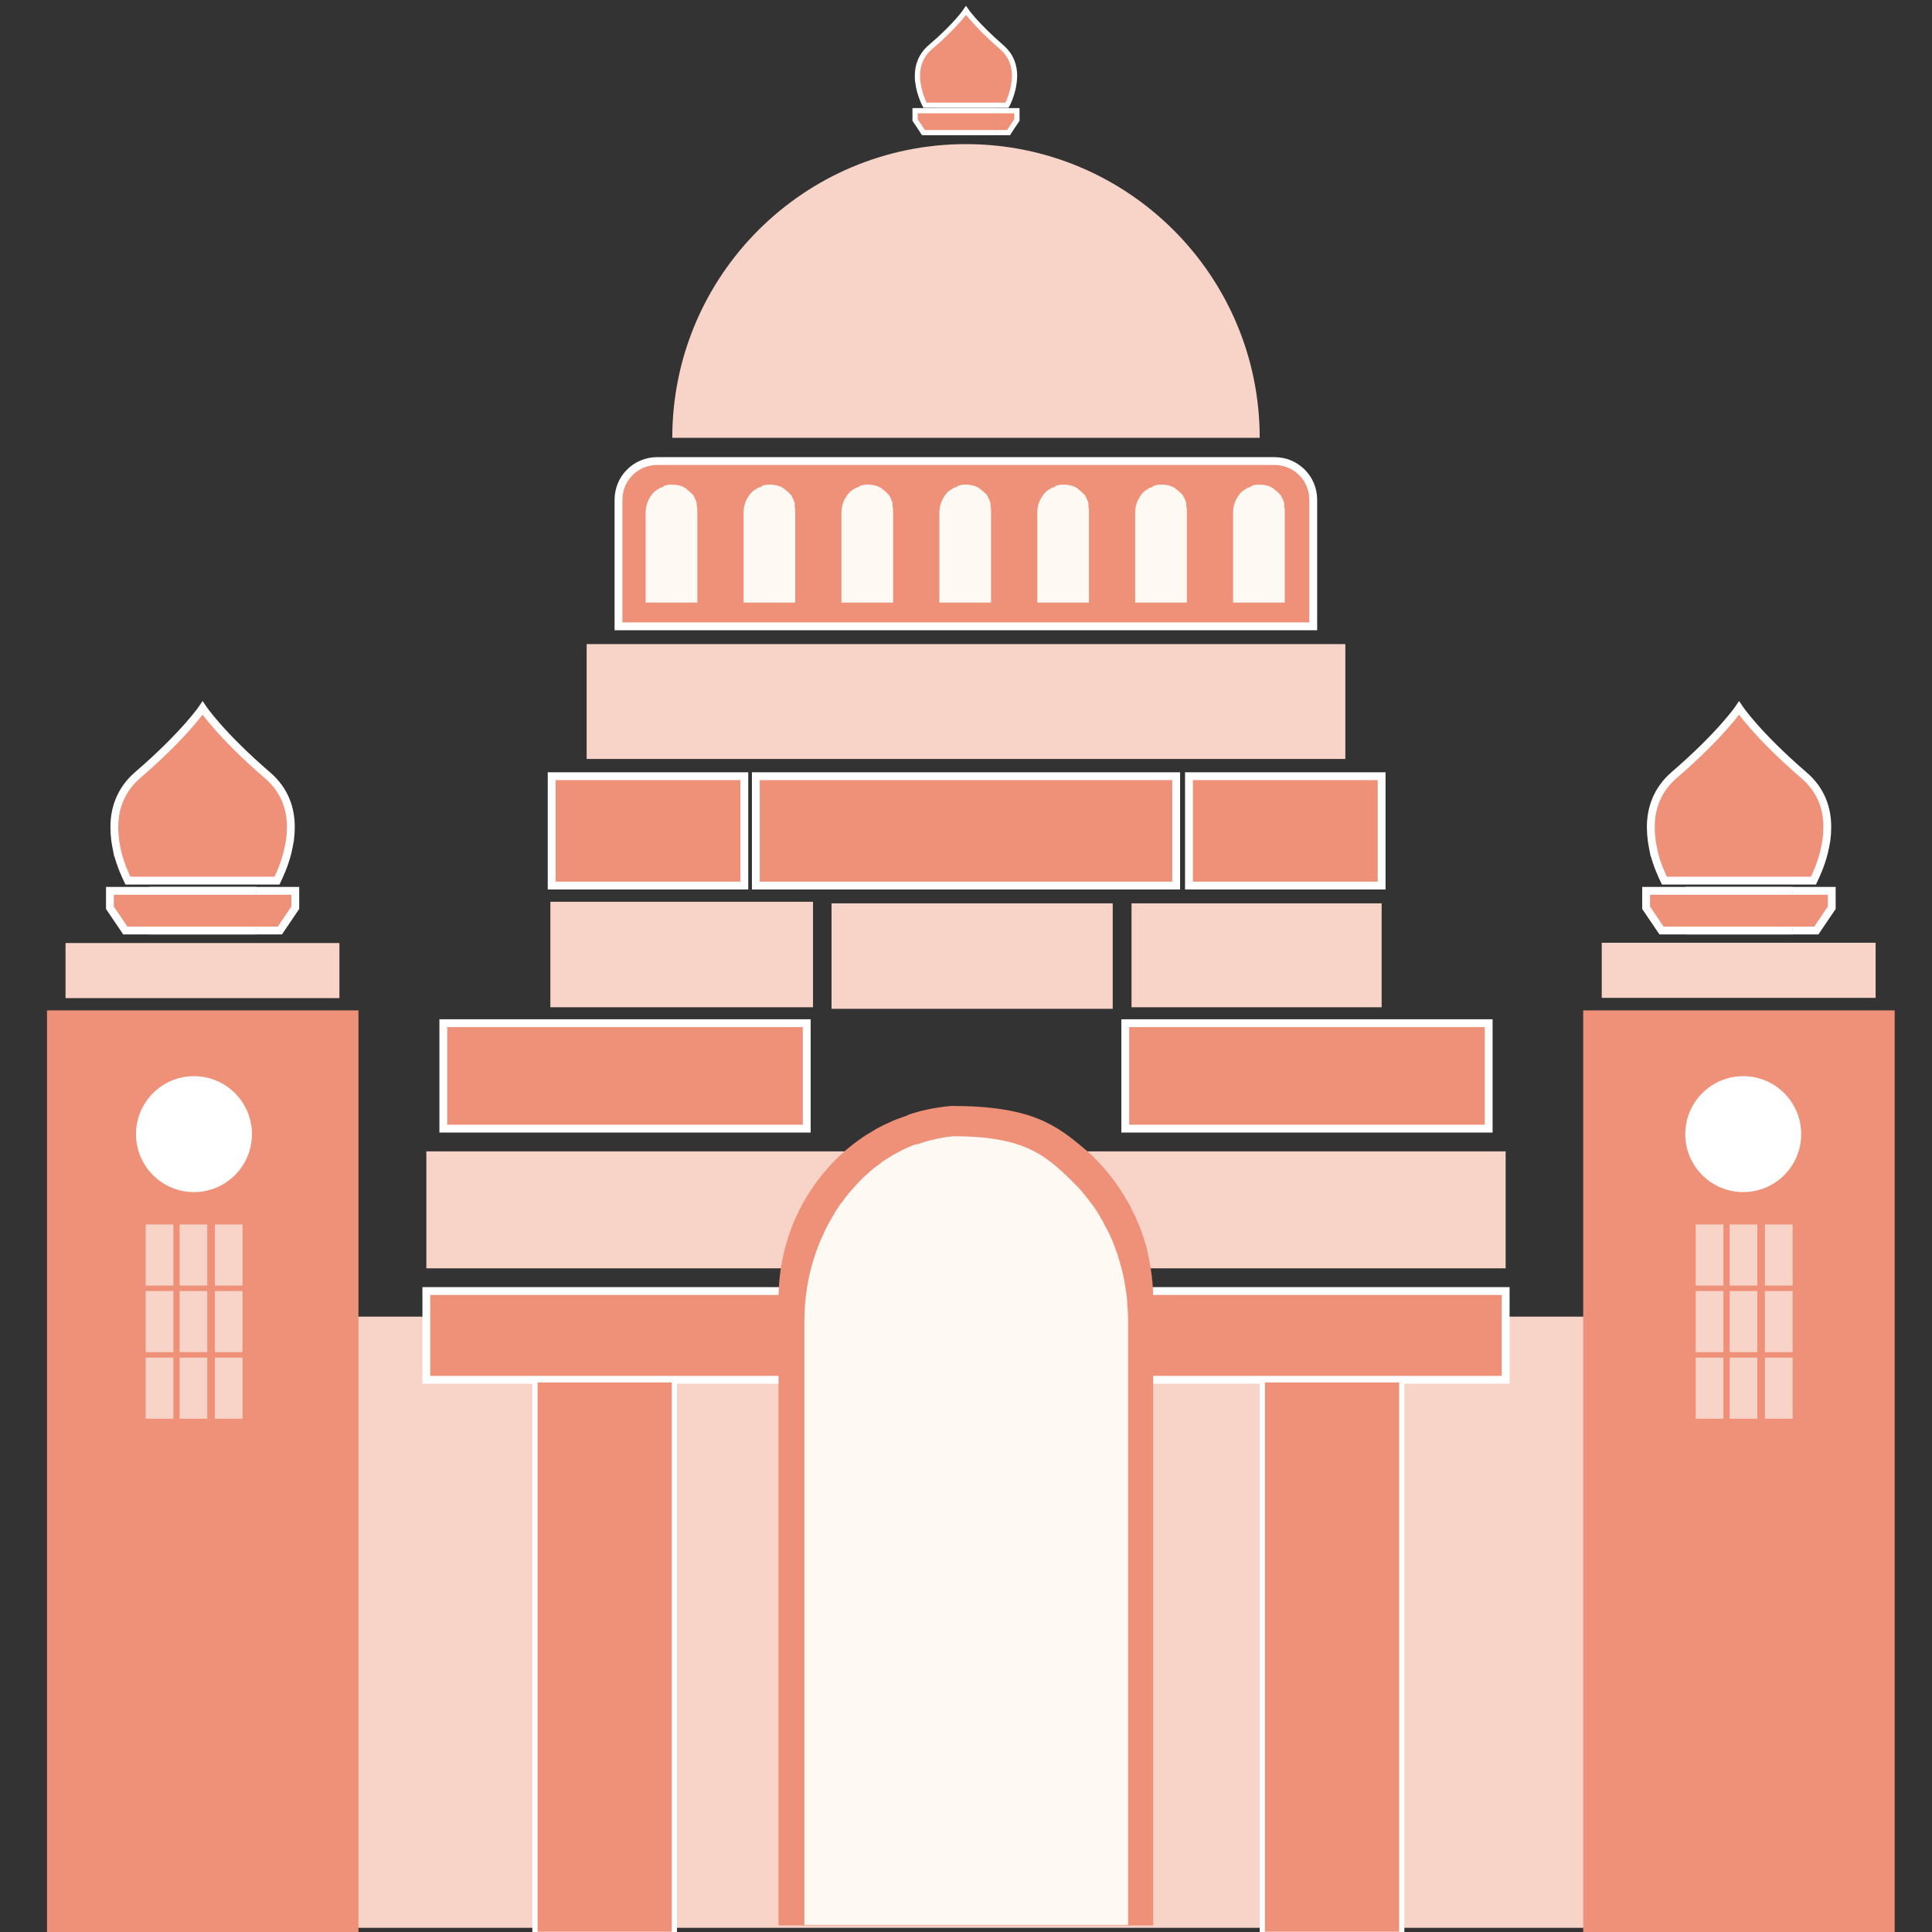 <?xml version="1.0" encoding="UTF-8"?>
<svg id="Layer_1" xmlns="http://www.w3.org/2000/svg" version="1.1" viewBox="0 0 74 74">
  <rect x="0" y="0" width="74" height="74" fill="#333333" stroke="none"/>
  <!-- Generator: Adobe Illustrator 29.4.0, SVG Export Plug-In . SVG Version: 2.1.0 Build 152)  -->
  <defs>
    <style>
      .st0 {
        stroke-width: .2px;
      }

      .st0, .st1 {
        stroke: #fff;
        stroke-miterlimit: 10;
      }

      .st0, .st1, .st2 {
        fill: #ee9178;
      }

      .st3 {
        fill: #fff9f3;
      }

      .st4 {
        fill: #fff;
      }

      .st1 {
        stroke-width: .3px;
      }

      .st5 {
        fill: #f8d3c8;
      }
    </style>
  </defs>
  <rect class="st5" x="22.13" y="32.78" width="23.41" height="58.71" transform="translate(95.97 28.3) rotate(90)"/>
  <rect class="st5" x="34.76" y="25.67" width="4.48" height="41.34" transform="translate(83.34 9.34) rotate(90)"/>
  <rect class="st1" x="35.3" y="30.48" width="3.4" height="41.34" transform="translate(88.15 14.15) rotate(90)"/>
  <rect class="st5" x="6.71" y="31.93" width="2.11" height="10.49" transform="translate(44.93 29.41) rotate(90)"/>
  <rect class="st5" x="65.55" y="31.93" width="2.11" height="10.49" transform="translate(103.77 -29.44) rotate(90)"/>
  <rect class="st1" x="34.9" y="23.78" width="4.19" height="16.1" transform="translate(68.83 -5.17) rotate(90)"/>
  <rect class="st1" x="47.13" y="28.14" width="4.19" height="7.38" transform="translate(81.06 -17.4) rotate(90)"/>
  <rect class="st1" x="22.72" y="28.14" width="4.19" height="7.38" transform="translate(56.65 7.01) rotate(90)"/>
  <g>
    <rect class="st1" x="21.92" y="34.25" width="4.04" height="13.92" transform="translate(65.15 17.27) rotate(90)"/>
    <rect class="st1" x="48.04" y="34.25" width="4.04" height="13.92" transform="translate(91.27 -8.85) rotate(90)"/>
  </g>
  <g>
    <rect class="st5" x="24.09" y="31.53" width="4.04" height="10.06" transform="translate(62.67 10.45) rotate(90)"/>
    <rect class="st5" x="35.22" y="31.24" width="4.04" height="10.77" transform="translate(73.86 -.62) rotate(90)"/>
    <rect class="st5" x="46.14" y="31.8" width="3.98" height="9.58" transform="translate(84.72 -11.54) rotate(90)"/>
  </g>
  <rect class="st5" x="34.8" y="12.34" width="4.4" height="29.06" transform="translate(63.87 -10.13) rotate(90)"/>
  <path class="st1" d="M35.32,7.52h4.85v26.61h-4.85c-.82,0-1.48-.66-1.48-1.48V9c0-.82.66-1.48,1.48-1.48Z" transform="translate(57.82 -16.18) rotate(90)"/>
  <path class="st5" d="M48.25,16.77h-22.5c0-6.21,5.04-11.25,11.25-11.25s11.25,5.04,11.25,11.25Z"/>
  <path class="st3" d="M25.44,18.61c.07-.03.15-.04.23-.05.42,0,.55.1.71.24.01.01.02.02.04.03,0,0,.01.01.02.02,0,0,.01.01.02.02,0,0,.01.01.02.02,0,0,.01.01.02.02,0,0,.01.01.02.02,0,0,0,.01.02.02,0,0,.01.01.02.02,0,0,.01.01.01.02s0,.01.01.02c0,0,0,.01.01.02,0,0,0,.01.01.02h0s.01.02.01.02c0,0,0,.01.01.02,0,0,0,.02.01.02,0,.02.01.03.02.05,0,0,0,.02.01.02,0,0,0,.02.01.02,0,0,0,.02,0,.02,0,.02.01.03.02.05,0,0,0,.02,0,.02,0,0,0,0,0,.01,0,0,0,.02,0,.03,0,0,0,.02,0,.03s0,.02,0,.03c0,.03.01.07.02.11,0,0,0,.02,0,.03,0,.03,0,.06,0,.1v3.45h-1.98v-3.45c0-.17.04-.34.11-.48,0,0,0-.02.01-.02,0-.01.01-.02.02-.03.01-.02.02-.04.03-.05,0,0,0,0,0-.01,0,0,0-.01.01-.02.01-.01.02-.03.03-.04,0,0,.01-.01.02-.02,0,0,0,0,0-.01,0,0,.01-.01.02-.02,0-.01.02-.02.03-.04.02-.02.04-.04.06-.06,0,0,0,0,0,0,.01-.01.02-.02.04-.03.02-.01.03-.02.05-.04.01,0,.02-.01.03-.02,0,0,.01,0,.02-.01,0,0,.01,0,.02-.01.01,0,.02-.01.03-.02.01,0,.02-.01.03-.02,0,0,0,0,.01,0,0,0,.02,0,.02-.01,0,0,0,0,.01,0,.01,0,.02,0,.03-.01,0,0,0,0,.01,0,0,0,0,0,.01,0h0Z"/>
  <path class="st3" d="M29.19,18.61c.07-.03.15-.04.23-.05.42,0,.55.1.71.24.01.01.02.02.04.03,0,0,.01.01.02.02,0,0,.01.01.02.02,0,0,.01.01.02.02,0,0,.01.01.02.02,0,0,.01.01.02.02,0,0,0,.01.02.02,0,0,.01.01.02.02,0,0,.01.01.01.02s0,.01.01.02c0,0,0,.01.01.02,0,0,0,.01.01.02h0s.01.02.01.02c0,0,0,.01.01.02,0,0,0,.02.01.02,0,.02.01.03.02.05,0,0,0,.02.01.02,0,0,0,.02.01.02,0,0,0,.02,0,.02,0,.02.01.03.02.05,0,0,0,.02,0,.02,0,0,0,0,0,.01,0,0,0,.02,0,.03,0,0,0,.02,0,.03s0,.02,0,.03c0,.03.01.07.02.11,0,0,0,.02,0,.03,0,.03,0,.06,0,.1v3.45h-1.98v-3.45c0-.17.04-.34.11-.48,0,0,0-.02.01-.02,0-.01.01-.02.02-.03.01-.02.02-.04.03-.05,0,0,0,0,0-.01,0,0,0-.01.01-.02.01-.01.02-.03.03-.04,0,0,.01-.01.02-.02,0,0,0,0,0-.01,0,0,.01-.01.02-.02,0-.01.02-.02.03-.04.02-.02.04-.04.06-.06,0,0,0,0,0,0,.01-.01.02-.02.04-.03.02-.01.03-.02.05-.04.01,0,.02-.01.03-.02,0,0,.01,0,.02-.01,0,0,.01,0,.02-.01.01,0,.02-.01.03-.02.01,0,.02-.01.03-.02,0,0,0,0,.01,0,0,0,.02,0,.02-.01,0,0,0,0,.01,0,.01,0,.02,0,.03-.01,0,0,0,0,.01,0,0,0,0,0,.01,0h0Z"/>
  <path class="st3" d="M32.94,18.61c.07-.03.15-.04.23-.05.42,0,.55.1.71.24.01.01.02.02.04.03,0,0,.01.01.02.02,0,0,.01.01.02.02,0,0,.01.01.02.02,0,0,.01.01.02.02,0,0,.01.01.02.02,0,0,0,.01.02.02,0,0,.01.01.02.02,0,0,.01.01.01.02s0,.01.01.02c0,0,0,.01.01.02,0,0,0,.01.01.02h0s.01.02.01.02c0,0,0,.01.01.02,0,0,0,.02.01.02,0,.02.01.03.02.05,0,0,0,.02.01.02,0,0,0,.02.01.02,0,0,0,.02,0,.02,0,.02.01.03.02.05,0,0,0,.02,0,.02,0,0,0,0,0,.01,0,0,0,.02,0,.03,0,0,0,.02,0,.03s0,.02,0,.03c0,.03.01.07.02.11,0,0,0,.02,0,.03,0,.03,0,.06,0,.1v3.45h-1.98v-3.45c0-.17.04-.34.11-.48,0,0,0-.02.01-.02,0-.01.01-.02.02-.03.01-.02.02-.04.03-.05,0,0,0,0,0-.01,0,0,0-.01.01-.02.01-.01.02-.03.03-.04,0,0,.01-.01.02-.02,0,0,0,0,0-.01,0,0,.01-.01.02-.02,0-.01.02-.02.03-.04.02-.02.04-.04.06-.06,0,0,0,0,0,0,.01-.01.02-.02.04-.03.02-.01.03-.02.05-.04.01,0,.02-.01.03-.02,0,0,.01,0,.02-.01,0,0,.01,0,.02-.01.01,0,.02-.01.03-.02.01,0,.02-.01.03-.02,0,0,0,0,.01,0,0,0,.02,0,.02-.01,0,0,0,0,.01,0,.01,0,.02,0,.03-.01,0,0,0,0,.01,0,0,0,0,0,.01,0h0Z"/>
  <path class="st3" d="M36.69,18.61c.07-.03.15-.04.23-.05.42,0,.55.1.71.24.01.01.02.02.04.03,0,0,.01.01.02.02,0,0,.01.01.02.02,0,0,.01.01.02.02,0,0,.01.01.02.02,0,0,.01.01.02.02,0,0,0,.01.02.02,0,0,.01.01.02.02,0,0,.01.01.01.02s0,.01.01.02c0,0,0,.01.01.02,0,0,0,.01.01.02h0s.01.02.01.02c0,0,0,.01.01.02,0,0,0,.02.01.02,0,.02.01.03.02.05,0,0,0,.02.01.02,0,0,0,.02.01.02,0,0,0,.02,0,.02,0,.02.01.03.02.05,0,0,0,.02,0,.02,0,0,0,0,0,.01,0,0,0,.02,0,.03,0,0,0,.02,0,.03s0,.02,0,.03c0,.03.01.07.02.11,0,0,0,.02,0,.03,0,.03,0,.06,0,.1v3.45h-1.98v-3.45c0-.17.04-.34.11-.48,0,0,0-.02.01-.02,0-.01.01-.02.02-.03.01-.02.02-.04.03-.05,0,0,0,0,0-.01,0,0,0-.01.01-.02.01-.01.02-.03.03-.04,0,0,.01-.01.02-.02,0,0,0,0,0-.01,0,0,.01-.01.02-.02,0-.01.02-.02.03-.04.02-.02.04-.04.06-.06,0,0,0,0,0,0,.01-.01.02-.02.04-.03.02-.01.03-.02.05-.04.01,0,.02-.01.03-.02,0,0,.01,0,.02-.01,0,0,.01,0,.02-.01.01,0,.02-.01.03-.02.01,0,.02-.01.03-.02,0,0,0,0,.01,0,0,0,.02,0,.02-.01,0,0,0,0,.01,0,.01,0,.02,0,.03-.01,0,0,0,0,.01,0,0,0,0,0,.01,0h0Z"/>
  <path class="st3" d="M40.44,18.61c.07-.03.15-.04.23-.05.42,0,.55.1.71.24.01.01.02.02.04.03,0,0,.01.01.02.02,0,0,.01.01.02.02,0,0,.01.01.02.02,0,0,.01.01.02.02,0,0,.01.01.02.02,0,0,0,.01.02.02,0,0,.01.01.02.02,0,0,.01.01.01.02s0,.01.01.02c0,0,0,.01.01.02,0,0,0,.01.01.02h0s.01.02.01.02c0,0,0,.01.01.02,0,0,0,.02.01.02,0,.02.01.03.02.05,0,0,0,.02.01.02,0,0,0,.02.01.02,0,0,0,.02,0,.02,0,.02.01.03.02.05,0,0,0,.02,0,.02,0,0,0,0,0,.01,0,0,0,.02,0,.03,0,0,0,.02,0,.03s0,.02,0,.03c0,.03.01.07.02.11,0,0,0,.02,0,.03,0,.03,0,.06,0,.1v3.45h-1.98v-3.45c0-.17.04-.34.11-.48,0,0,0-.02.01-.02,0-.01.01-.02.02-.03.01-.02.02-.04.03-.05,0,0,0,0,0-.01,0,0,0-.01.01-.02.01-.01.02-.03.03-.04,0,0,.01-.01.02-.02,0,0,0,0,0-.01,0,0,.01-.01.02-.02,0-.01.02-.02.03-.04.02-.02.04-.04.06-.06,0,0,0,0,0,0,.01-.01.02-.02.04-.03.02-.01.03-.02.05-.04.01,0,.02-.01.03-.02,0,0,.01,0,.02-.01,0,0,.01,0,.02-.01.01,0,.02-.01.03-.02.01,0,.02-.01.03-.02,0,0,0,0,.01,0,0,0,.02,0,.02-.01,0,0,0,0,.01,0,.01,0,.02,0,.03-.01,0,0,0,0,.01,0,0,0,0,0,.01,0h0Z"/>
  <path class="st3" d="M44.19,18.61c.07-.03.15-.04.23-.05.42,0,.55.1.71.24.01.01.02.02.04.03,0,0,.01.01.02.02,0,0,.01.01.02.02,0,0,.01.01.02.02,0,0,.01.01.02.02,0,0,.01.01.02.02,0,0,0,.01.02.02,0,0,.01.01.02.02,0,0,.01.01.01.02s0,.01.01.02c0,0,0,.01.01.02,0,0,0,.01.01.02h0s.01.02.01.02c0,0,0,.01.01.02,0,0,0,.02.01.02,0,.02.01.03.02.05,0,0,0,.02.01.02,0,0,0,.02.01.02,0,0,0,.02,0,.02,0,.02.01.03.02.05,0,0,0,.02,0,.02,0,0,0,0,0,.01,0,0,0,.02,0,.03,0,0,0,.02,0,.03s0,.02,0,.03c0,.03.01.07.02.11,0,0,0,.02,0,.03,0,.03,0,.06,0,.1v3.45h-1.98v-3.45c0-.17.04-.34.11-.48,0,0,0-.02.01-.02,0-.01.01-.02.02-.03.01-.02.02-.04.03-.05,0,0,0,0,0-.01,0,0,0-.01.01-.02.01-.01.02-.03.03-.04,0,0,.01-.01.02-.02,0,0,0,0,0-.01,0,0,.01-.01.02-.02,0-.01.02-.02.03-.04.02-.02.04-.04.06-.06,0,0,0,0,0,0,.01-.01.02-.02.04-.03.02-.01.03-.02.05-.04.01,0,.02-.01.03-.02,0,0,.01,0,.02-.01,0,0,.01,0,.02-.01.01,0,.02-.01.03-.02.01,0,.02-.01.03-.02,0,0,0,0,.01,0,0,0,.02,0,.02-.01,0,0,0,0,.01,0,.01,0,.02,0,.03-.01,0,0,0,0,.01,0,0,0,0,0,.01,0h0Z"/>
  <path class="st3" d="M47.94,18.61c.07-.03.15-.04.23-.05.42,0,.55.1.71.24.01.01.02.02.04.03,0,0,.01.01.02.02,0,0,.01.01.02.02,0,0,.01.01.02.02,0,0,.01.01.02.02,0,0,.01.01.02.02,0,0,0,.01.02.02,0,0,.01.01.02.02,0,0,.01.01.01.02s0,.01.01.02c0,0,0,.01.01.02,0,0,0,.01.01.02h0s.01.02.01.02c0,0,0,.01.01.02,0,0,0,.02.01.02,0,.02.01.03.02.05,0,0,0,.02.01.02,0,0,0,.02.01.02,0,0,0,.02,0,.02,0,.02.01.03.02.05,0,0,0,.02,0,.02,0,0,0,0,0,.01,0,0,0,.02,0,.03,0,0,0,.02,0,.03s0,.02,0,.03c0,.03.01.07.02.11,0,0,0,.02,0,.03,0,.03,0,.06,0,.1v3.45h-1.98v-3.45c0-.17.04-.34.11-.48,0,0,0-.02.01-.02,0-.01.01-.02.02-.03.01-.02.02-.04.03-.05,0,0,0,0,0-.01,0,0,0-.01.01-.02.01-.01.02-.03.03-.04,0,0,.01-.01.02-.02,0,0,0,0,0-.01,0,0,.01-.01.02-.02,0-.01.02-.02.03-.04.02-.02.04-.04.06-.06,0,0,0,0,0,0,.01-.01.02-.02.04-.03.02-.01.03-.02.05-.04.01,0,.02-.01.03-.02,0,0,.01,0,.02-.01,0,0,.01,0,.02-.01.01,0,.02-.01.03-.02.01,0,.02-.01.03-.02,0,0,0,0,.01,0,0,0,.02,0,.02-.01,0,0,0,0,.01,0,.01,0,.02,0,.03-.01,0,0,0,0,.01,0,0,0,0,0,.01,0h0Z"/>
  <g>
    <path class="st2" d="M34.78,42.7c.53-.18,1.09-.29,1.66-.34,3.04,0,4,.71,5.13,1.67.09.08.18.15.26.23.04.04.08.08.12.12h0s.08.08.12.13c.04.04.08.08.12.13.04.04.08.09.12.13h0s.07.09.11.13c.04.05.07.09.11.14.04.05.07.09.11.14.04.05.07.09.1.14.03.05.07.1.1.14.03.05.07.1.1.15.03.05.06.09.09.14h0c.03.06.06.11.09.16.03.05.06.1.09.15.03.05.06.1.09.16.05.11.1.21.16.32.03.05.05.11.07.16.02.05.04.11.07.16.02.05.04.11.07.17.04.11.08.23.12.34.02.06.04.11.05.17,0,.03.02.06.03.09.02.06.04.12.05.18.02.06.03.12.04.18.01.06.03.12.04.18.05.24.09.48.12.73,0,.06.01.12.02.19.02.22.03.44.03.66v23.75c0,.08,0,.16,0,.25h-14.35c0-.08,0-.16,0-.25v-23.75c0-1.21.28-2.36.78-3.37.03-.05.06-.11.08-.16.04-.08.08-.16.13-.23.07-.13.15-.25.23-.38.01-.02.03-.05.05-.07.03-.05.07-.1.1-.15.07-.1.14-.19.21-.28.04-.05.07-.09.11-.14.02-.02.04-.05.06-.07.04-.04.07-.09.11-.13.07-.09.15-.17.24-.26.14-.15.29-.29.44-.42.02-.02.04-.04.07-.06.09-.08.18-.15.27-.22.11-.09.23-.17.36-.26.07-.05.15-.1.22-.14.05-.03.1-.06.15-.09.05-.03.1-.06.15-.09.07-.04.15-.08.23-.12.08-.04.16-.08.24-.11.03-.01.05-.02.08-.04.05-.02.11-.05.16-.07.03-.01.05-.02.08-.03.08-.03.17-.06.25-.09.03,0,.06-.02.08-.03.03,0,.06-.02.08-.03h0Z"/>
    <path class="st3" d="M35.08,43.85c.46-.17.94-.28,1.44-.33,2.63,0,3.46.68,4.43,1.61.08.07.15.15.22.22.04.04.07.08.11.11h0s.07.08.11.12c.03.04.07.08.1.12.03.04.07.08.1.12h0s.06.09.1.13c.03.04.06.09.1.13.03.04.06.09.1.13.03.05.06.09.09.14.03.05.06.09.09.14.03.05.06.09.08.14.03.04.05.09.08.13h0c.03.06.05.11.08.16.03.05.05.1.08.15.03.05.05.1.08.15.05.1.09.2.14.31.02.05.04.11.06.16.02.05.04.1.06.16.02.05.04.11.06.16.03.11.07.22.1.33.01.06.03.11.05.17,0,.03.01.06.02.08.01.06.03.11.04.17.01.06.03.11.04.17.01.06.03.11.03.17.04.23.08.47.1.7,0,.06.01.12.01.18.02.21.03.42.03.64v22.87c0,.08,0,.16,0,.24h-12.4c0-.08,0-.16,0-.24v-22.87c0-1.17.24-2.27.68-3.25.03-.05.05-.1.07-.15.03-.08.07-.15.11-.23.06-.12.13-.24.2-.36.01-.02.03-.05.04-.07.03-.05.06-.09.08-.14.06-.09.12-.18.18-.27.03-.04.06-.09.1-.13.01-.02.03-.04.05-.07.03-.04.06-.09.1-.13.06-.08.13-.17.21-.25.12-.14.25-.28.38-.41.02-.02.03-.04.06-.06.08-.07.15-.14.23-.21.1-.09.2-.17.31-.25.06-.05.13-.09.19-.14.04-.03.08-.06.13-.09.05-.03.09-.06.13-.08.06-.04.13-.08.2-.12.07-.04.14-.08.21-.11.02-.01.04-.02.07-.04.05-.02.1-.05.14-.07.02-.01.05-.02.07-.03.07-.03.14-.06.21-.09.03,0,.05-.02.07-.03.03,0,.05-.02.07-.03h0Z"/>
  </g>
  <rect class="st2" x="1.8" y="38.7" width="11.93" height="35.39"/>
  <rect class="st0" x="20.49" y="52.85" width="5.34" height="21.24"/>
  <rect class="st0" x="48.35" y="52.85" width="5.34" height="21.24"/>
  <rect class="st2" x="60.64" y="38.7" width="11.93" height="35.39"/>
  <g>
    <path class="st0" d="M35.21,3.44c.07.28.17.5.22.59h3.14c.05-.09.15-.31.22-.59.02-.09.04-.18.05-.27.01-.09.02-.18.02-.27,0-.37-.12-.77-.49-1.09-.99-.86-1.37-1.41-1.37-1.41,0,0-.37.56-1.37,1.41-.37.32-.49.72-.49,1.09,0,.09,0,.18.02.27.01.1.03.19.05.27h0Z"/>
    <g>
      <path class="st0" d="M35.87,4.24h3.08v.36c-.13.19-.2.29-.32.48h-2.76"/>
      <path class="st0" d="M38.13,4.24h-3.08s0,.36,0,.36c.13.19.2.29.32.48h2.76"/>
    </g>
  </g>
  <g>
    <path class="st1" d="M4.5,32.66c.13.51.32.9.4,1.07h5.71c.08-.17.27-.56.4-1.07.04-.16.07-.32.1-.5.02-.16.03-.32.03-.49,0-.68-.22-1.4-.9-1.98-1.81-1.56-2.48-2.57-2.48-2.57,0,0-.68,1.01-2.49,2.57-.67.58-.89,1.31-.89,1.98,0,.17.01.33.03.49.02.17.06.34.09.5h0Z"/>
    <path class="st1" d="M5.71,34.12h5.6v.65c-.23.34-.36.53-.59.87h-5.02"/>
    <path class="st1" d="M9.81,34.12h-5.6s0,.65,0,.65c.23.34.36.53.59.87h5.02"/>
  </g>
  <g>
    <path class="st1" d="M63.35,32.66c.13.51.32.9.4,1.07h5.71c.08-.17.27-.56.4-1.07.04-.16.07-.32.1-.5.02-.16.03-.32.03-.49,0-.68-.22-1.4-.9-1.98-1.81-1.56-2.48-2.57-2.48-2.57,0,0-.68,1.01-2.49,2.57-.67.58-.89,1.31-.89,1.98,0,.17.01.33.03.49.02.17.06.34.09.5h0Z"/>
    <path class="st1" d="M64.56,34.12h5.6v.65c-.23.34-.36.53-.59.87h-5.02"/>
    <path class="st1" d="M68.65,34.12h-5.6s0,.65,0,.65c.23.34.36.53.59.87h5.02"/>
  </g>
  <circle class="st4" cx="7.43" cy="43.44" r="2.22"/>
  <circle class="st4" cx="66.77" cy="43.44" r="2.22"/>
  <g>
    <rect class="st5" x="64.95" y="46.9" width="1.06" height="2.34"/>
    <rect class="st5" x="66.25" y="46.9" width="1.06" height="2.34"/>
    <rect class="st5" x="67.6" y="46.9" width="1.06" height="2.34"/>
    <rect class="st5" x="64.95" y="49.45" width="1.06" height="2.34"/>
    <rect class="st5" x="66.25" y="49.45" width="1.06" height="2.34"/>
    <rect class="st5" x="67.6" y="49.45" width="1.06" height="2.34"/>
    <rect class="st5" x="64.95" y="52" width="1.06" height="2.34"/>
    <rect class="st5" x="66.25" y="52" width="1.06" height="2.34"/>
    <rect class="st5" x="67.6" y="52" width="1.06" height="2.34"/>
  </g>
  <g>
    <rect class="st5" x="5.58" y="46.9" width="1.06" height="2.34"/>
    <rect class="st5" x="6.88" y="46.9" width="1.06" height="2.34"/>
    <rect class="st5" x="8.23" y="46.9" width="1.06" height="2.34"/>
    <rect class="st5" x="5.58" y="49.45" width="1.06" height="2.34"/>
    <rect class="st5" x="6.88" y="49.45" width="1.06" height="2.34"/>
    <rect class="st5" x="8.23" y="49.45" width="1.06" height="2.34"/>
    <rect class="st5" x="5.58" y="52" width="1.06" height="2.34"/>
    <rect class="st5" x="6.88" y="52" width="1.06" height="2.34"/>
    <rect class="st5" x="8.23" y="52" width="1.06" height="2.34"/>
  </g>
</svg>